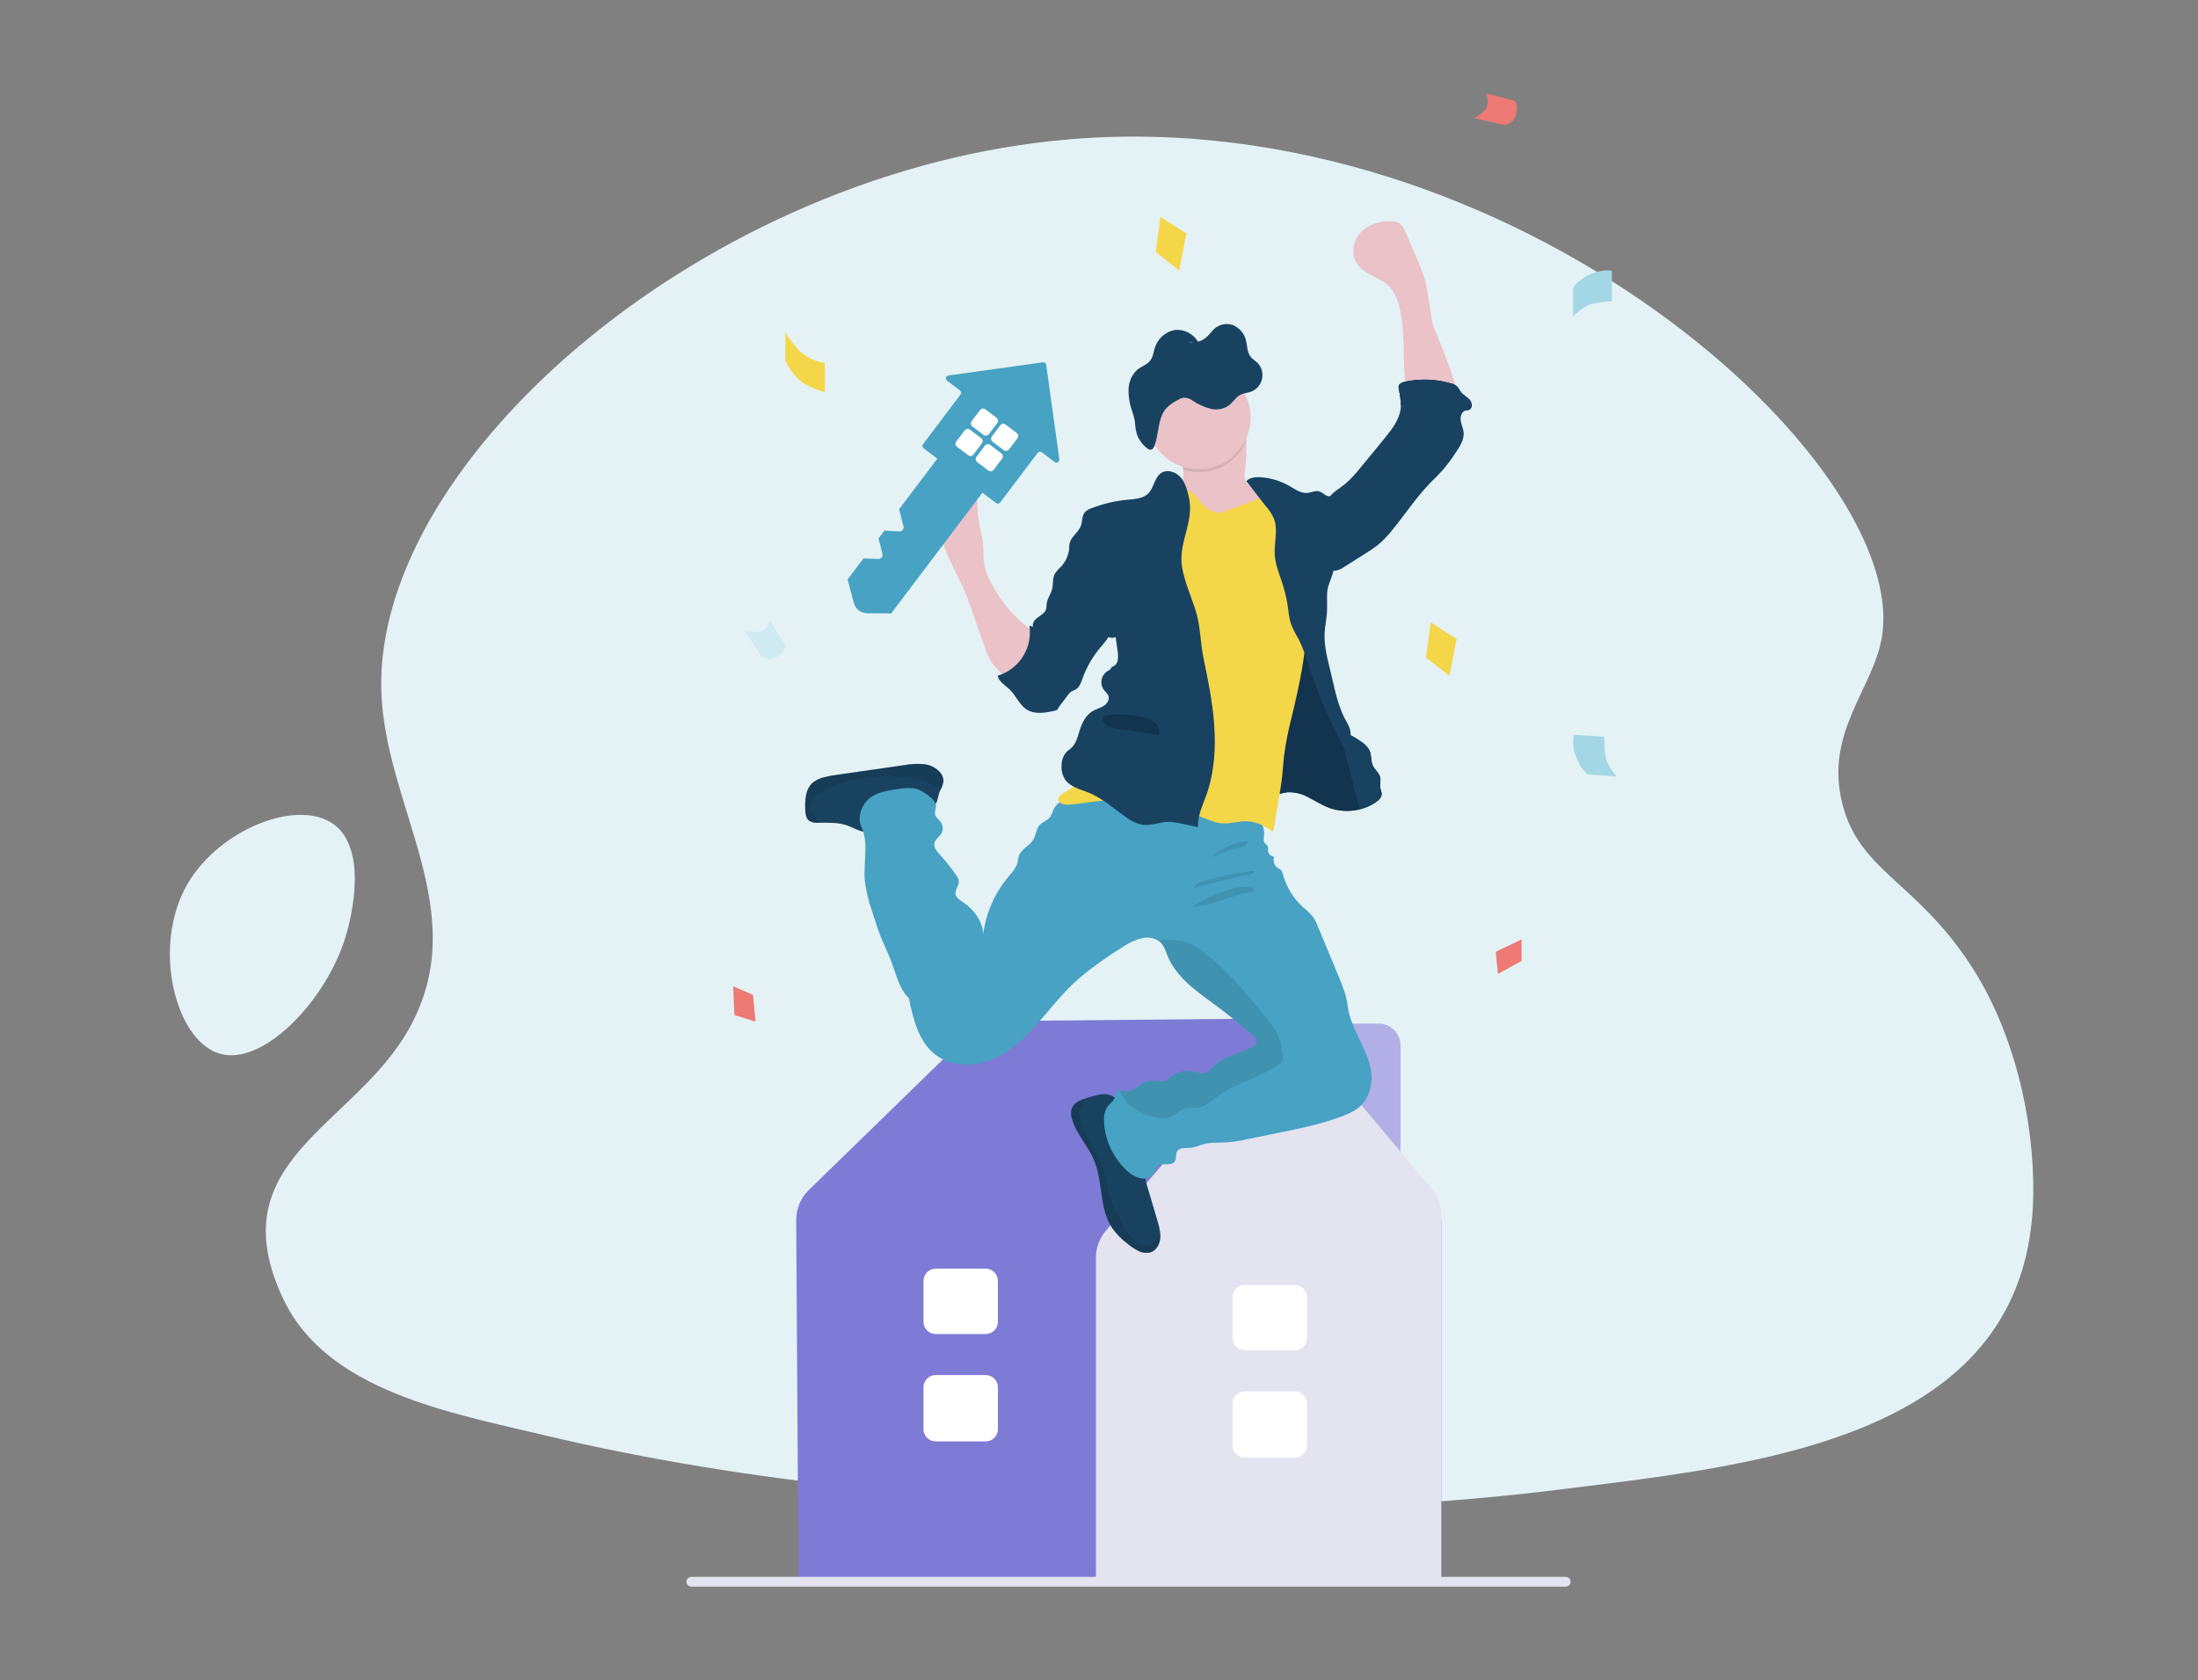 <?xml version="1.0" encoding="utf-8"?>
<!-- Generator: Adobe Illustrator 27.8.0, SVG Export Plug-In . SVG Version: 6.00 Build 0)  -->
<svg version="1.1" xmlns="http://www.w3.org/2000/svg" xmlns:xlink="http://www.w3.org/1999/xlink" x="0px" y="0px"
	 viewBox="0 0 450 344" style="enable-background:new 0 0 450 344;" xml:space="preserve">
<rect x="0" y="0" width="450" height="344" fill="#808080" stroke="none"/>
<style type="text/css">
	.st0{fill:#E6F6FA;}
	.st1{fill:#70B1EC;}
	.st2{fill:#5E9DDC;}
	.st3{fill:#00A4C8;}
	.st4{fill:#004364;}
	.st5{fill:#FAD600;}
	.st6{fill:#FFFFFF;}
	.st7{fill:none;stroke:#000000;stroke-width:0.374;}
	.st8{fill:#F0F9FA;}
	.st9{fill:#FFF7D7;}
	.st10{fill:#E3EAED;}
	.st11{fill:#E4F4F8;}
	.st12{fill:#FCF1B1;}
	.st13{fill:#CAD8DE;}
	.st14{clip-path:url(#SVGID_00000079444560095305839140000005112600924483949218_);fill:#05A3C8;}
	.st15{clip-path:url(#SVGID_00000101064926073555879420000007657202789901866169_);fill:#05A3C8;}
	.st16{clip-path:url(#SVGID_00000104680030098841173220000005640257877163029933_);fill:#05A3C8;}
	.st17{clip-path:url(#SVGID_00000119823545493648963910000013837309902475387537_);fill:#05A3C8;}
	.st18{clip-path:url(#SVGID_00000063613775393689132960000015085261150431413142_);fill:#05A3C8;}
	.st19{clip-path:url(#SVGID_00000003792231521540641080000012599766667204388484_);fill:#05A3C8;}
	.st20{clip-path:url(#SVGID_00000123431819082700853170000006395782303364443054_);fill:#05A3C8;}
	.st21{clip-path:url(#SVGID_00000080178441675155176320000004032217006489999291_);fill:#05A3C8;}
	.st22{clip-path:url(#SVGID_00000080192170458973638890000000158820195415172254_);fill:#05A3C8;}
	.st23{clip-path:url(#SVGID_00000086678218283999942140000009552437079790394247_);fill:#05A3C8;}
	.st24{clip-path:url(#SVGID_00000101808982238322686140000012049457824601911979_);fill:#05A3C8;}
	.st25{clip-path:url(#SVGID_00000065793115125752708280000009813853905634384783_);fill:#05A3C8;}
	.st26{clip-path:url(#SVGID_00000147185246132612791670000002068401518188555966_);fill:#05A3C8;}
	.st27{clip-path:url(#SVGID_00000057833322785208652280000008018656809511055023_);fill:#05A3C8;}
	.st28{clip-path:url(#SVGID_00000142168526501041311840000016008011821179110832_);fill:#05A3C8;}
	.st29{clip-path:url(#SVGID_00000043419229539700893090000011606874815325393079_);fill:#05A3C8;}
	.st30{clip-path:url(#SVGID_00000165209607963077202450000017545776975463659409_);fill:#05A3C8;}
	.st31{clip-path:url(#SVGID_00000076585654394326264930000010823881861306415803_);fill:#05A3C8;}
	.st32{clip-path:url(#SVGID_00000037654228200123121870000010558883133897529010_);fill:#05A3C8;}
	.st33{clip-path:url(#SVGID_00000137126511787981005300000007794550856218577065_);fill:#05A3C8;}
	.st34{clip-path:url(#SVGID_00000069357118616183657150000002607596784830044840_);fill:#05A3C8;}
	.st35{clip-path:url(#SVGID_00000062881800614254807290000000038847328957729419_);fill:#05A3C8;}
	.st36{clip-path:url(#SVGID_00000173868886355955251810000017671588930552616098_);fill:#05A3C8;}
	.st37{clip-path:url(#SVGID_00000144308152900190019500000001968612395148438691_);fill:#05A3C8;}
	.st38{clip-path:url(#SVGID_00000163041303141876865840000005428285306200394114_);fill:#05A3C8;}
	.st39{clip-path:url(#SVGID_00000089568218806659009930000002766152510713548438_);fill:#05A3C8;}
	.st40{clip-path:url(#SVGID_00000066482440373058459720000017269891705364031672_);fill:#05A3C8;}
	.st41{clip-path:url(#SVGID_00000013180900385748126070000010663317687706501792_);fill:#05A3C8;}
	.st42{clip-path:url(#SVGID_00000141432235084320906210000005432742194924020893_);fill:#05A3C8;}
	.st43{clip-path:url(#SVGID_00000165218085490711295260000014581454243555943814_);fill:#05A3C8;}
	.st44{clip-path:url(#SVGID_00000161595073057334797200000015558913254192043451_);fill:#05A3C8;}
	.st45{clip-path:url(#SVGID_00000115504492964538221280000005430510421822433961_);fill:#05A3C8;}
	.st46{clip-path:url(#SVGID_00000032612369163205743070000001296647633039539124_);fill:#05A3C8;}
	.st47{clip-path:url(#SVGID_00000013155041536040704610000002827186639126006713_);fill:#05A3C8;}
	.st48{clip-path:url(#SVGID_00000146460564504896399090000017529357966853302716_);fill:#05A3C8;}
	.st49{clip-path:url(#SVGID_00000166643992148424825600000000814801428980790709_);fill:#05A3C8;}
	.st50{clip-path:url(#SVGID_00000089561641144633441930000014400892287892746633_);fill:#05A3C8;}
	.st51{clip-path:url(#SVGID_00000044147339329491300880000004581688156351327399_);fill:#05A3C8;}
	.st52{clip-path:url(#SVGID_00000091717016422011836280000012131788582805207230_);fill:#05A3C8;}
	.st53{clip-path:url(#SVGID_00000133492158209413895070000003175139190764631979_);fill:#05A3C8;}
	.st54{clip-path:url(#SVGID_00000133492158209413895070000003175139190764631979_);fill:#238555;}
	.st55{clip-path:url(#SVGID_00000092441141039779454720000011802239154614516885_);fill:#05A3C8;}
	.st56{clip-path:url(#SVGID_00000139990932254003998000000007390170238283976083_);fill:#05A3C8;}
	.st57{clip-path:url(#SVGID_00000043457338572518160340000010584612984204904123_);fill:#05A3C8;}
	.st58{clip-path:url(#SVGID_00000115485172049261127650000016275232634979145617_);fill:#05A3C8;}
	.st59{clip-path:url(#SVGID_00000137098933825286109270000007850566501672439432_);fill:#05A3C8;}
	.st60{clip-path:url(#SVGID_00000016057139296191974270000003455028281411368604_);fill:#05A3C8;}
	.st61{clip-path:url(#SVGID_00000150795878821073368990000017822920706460819849_);fill:#05A3C8;}
	.st62{clip-path:url(#SVGID_00000142146699741464652350000015067436185713579420_);fill:#05A3C8;}
	.st63{clip-path:url(#SVGID_00000161615806023570396880000015633049793656239761_);fill:#05A3C8;}
	.st64{clip-path:url(#SVGID_00000071553693240544887900000001124728418097569214_);fill:#05A3C8;}
	.st65{clip-path:url(#SVGID_00000083084438553719722280000014862823780454959781_);fill:#05A3C8;}
	.st66{clip-path:url(#SVGID_00000047024353178792903290000018252346121665840539_);fill:#05A3C8;}
	.st67{clip-path:url(#SVGID_00000035510227413080831820000009325527048539483779_);fill:#05A3C8;}
	.st68{clip-path:url(#SVGID_00000145755978551331410840000007731578635145534864_);fill:#05A3C8;}
	.st69{clip-path:url(#SVGID_00000137813521378937496520000018169440051506308752_);fill:#05A3C8;}
	.st70{clip-path:url(#SVGID_00000174586156677224230400000011989742195732384682_);fill:#05A3C8;}
	.st71{clip-path:url(#SVGID_00000076581286239209960810000014001907563007858561_);fill:#05A3C8;}
	.st72{clip-path:url(#SVGID_00000171681487743514679040000001129827132309760147_);fill:#05A3C8;}
	.st73{clip-path:url(#SVGID_00000082331699934946925920000000558643223022118073_);fill:#05A3C8;}
	.st74{clip-path:url(#SVGID_00000109024177805593310820000004224561396392512912_);fill:#05A3C8;}
	.st75{clip-path:url(#SVGID_00000047768572550223236000000011916387170398730384_);fill:#05A3C8;}
	.st76{clip-path:url(#SVGID_00000047753935694125449940000004443107274974411142_);fill:#05A3C8;}
	.st77{clip-path:url(#SVGID_00000036248543123393609600000001568245148451052198_);fill:#05A3C8;}
	.st78{clip-path:url(#SVGID_00000088133589466255404840000005251987155920685232_);fill:#05A3C8;}
	.st79{clip-path:url(#SVGID_00000115478544410527683400000010811804892327597745_);fill:#05A3C8;}
	.st80{clip-path:url(#SVGID_00000067195640174818034840000013631253798122390713_);fill:#05A3C8;}
	.st81{clip-path:url(#SVGID_00000147911026097289045740000016200734516366323857_);fill:#05A3C8;}
	.st82{clip-path:url(#SVGID_00000034779811748204803670000016058349392393736617_);fill:#05A3C8;}
	.st83{clip-path:url(#SVGID_00000043449199324727764930000009270878149197613738_);fill:#05A3C8;}
	.st84{clip-path:url(#SVGID_00000033359843063694029900000016219642935029694080_);fill:#05A3C8;}
	.st85{clip-path:url(#SVGID_00000101793412054325142010000015331874771636626591_);fill:#05A3C8;}
	.st86{clip-path:url(#SVGID_00000064346169698831280240000000004389406750993795_);fill:#05A3C8;}
	.st87{clip-path:url(#SVGID_00000147923972743463155570000011557904386912283567_);fill:#05A3C8;}
	.st88{clip-path:url(#SVGID_00000095309980668852224320000017387077211042670746_);fill:#05A3C8;}
	.st89{clip-path:url(#SVGID_00000104677274682389174330000011628907318809044405_);fill:#05A3C8;}
	.st90{clip-path:url(#SVGID_00000051352843063296615200000018215942551342015420_);fill:#05A3C8;}
	.st91{clip-path:url(#SVGID_00000054975581169050589280000013283386131627516300_);fill:#05A3C8;}
	.st92{clip-path:url(#SVGID_00000077304334484937471370000004037310120740131222_);fill:#05A3C8;}
	.st93{clip-path:url(#SVGID_00000036952247753897389630000012756486387672036994_);fill:#05A3C8;}
	.st94{clip-path:url(#SVGID_00000017510661443366722630000008424343363949702281_);fill:#05A3C8;}
	.st95{clip-path:url(#SVGID_00000093878743506271574880000018431391770930038702_);fill:#05A3C8;}
	.st96{clip-path:url(#SVGID_00000117665188823064794540000005154616260054175905_);fill:#05A3C8;}
	.st97{clip-path:url(#SVGID_00000102519193070515113040000015018224845290342811_);fill:#05A3C8;}
	.st98{clip-path:url(#SVGID_00000163773790996702646060000012722758839029186714_);fill:#05A3C8;}
	.st99{clip-path:url(#SVGID_00000047741394395357615390000008533073676986130878_);fill:#05A3C8;}
	.st100{clip-path:url(#SVGID_00000154425384411753759220000009388608909401952412_);fill:#05A3C8;}
	.st101{clip-path:url(#SVGID_00000172422894706226376310000009027469051119199125_);fill:#05A3C8;}
	.st102{clip-path:url(#SVGID_00000093156255490523827860000002913615600429877406_);fill:#05A3C8;}
	.st103{clip-path:url(#SVGID_00000162318960578847707770000008291907711947515067_);fill:#05A3C8;}
	.st104{clip-path:url(#SVGID_00000165228611323159872500000005769401573252507785_);fill:#05A3C8;}
	.st105{clip-path:url(#SVGID_00000014633975172175735610000001017740853173916292_);fill:#05A3C8;}
	.st106{clip-path:url(#SVGID_00000057123608911918992500000002021802919114772133_);fill:#05A3C8;}
	.st107{clip-path:url(#SVGID_00000036211991042787755850000007083218435229037502_);fill:#05A3C8;}
	.st108{clip-path:url(#SVGID_00000016772486647918902210000006590691838514629545_);fill:#05A3C8;}
	.st109{clip-path:url(#SVGID_00000024702208216726080760000006242533138383738001_);fill:#05A3C8;}
	.st110{clip-path:url(#SVGID_00000079449550285101279070000017326156431986868665_);fill:#05A3C8;}
	.st111{clip-path:url(#SVGID_00000151531685658710325360000018094952370460731825_);fill:#05A3C8;}
	.st112{clip-path:url(#SVGID_00000051379100154192774660000011338182684674940330_);fill:#05A3C8;}
	.st113{clip-path:url(#SVGID_00000180340001555384295340000011869492646608053420_);fill:#05A3C8;}
	.st114{clip-path:url(#SVGID_00000063615928203626576150000001703651310530657701_);fill:#05A3C8;}
	.st115{clip-path:url(#SVGID_00000067219955153805788440000017034187894427584412_);fill:#05A3C8;}
	.st116{clip-path:url(#SVGID_00000163775149393438397740000008208666008860835224_);fill:#05A3C8;}
	.st117{clip-path:url(#SVGID_00000153686869530478115140000016156261261498547134_);fill:#05A3C8;}
	.st118{clip-path:url(#SVGID_00000029006013680836400720000004822476914465369270_);fill:#05A3C8;}
	.st119{clip-path:url(#SVGID_00000124869031201174494940000010505162044474077065_);fill:#05A3C8;}
	.st120{clip-path:url(#SVGID_00000046329167848181587970000010944306924157313934_);fill:#05A3C8;}
	.st121{clip-path:url(#SVGID_00000095340679595476472850000011235308343854628517_);fill:#05A3C8;}
	.st122{clip-path:url(#SVGID_00000096774999430207991560000007552106879666655660_);fill:#05A3C8;}
	.st123{clip-path:url(#SVGID_00000071544262755428849080000006850186168059105690_);fill:#05A3C8;}
	.st124{clip-path:url(#SVGID_00000022522863220705153450000001149262665161881515_);fill:#05A3C8;}
	.st125{clip-path:url(#SVGID_00000034798558000785621710000002086563015778767529_);fill:#05A3C8;}
	.st126{clip-path:url(#SVGID_00000172438753406456834890000008321136983781163432_);fill:#05A3C8;}
	.st127{clip-path:url(#SVGID_00000139267062150432727060000010008874395521137553_);fill:#05A3C8;}
	.st128{clip-path:url(#SVGID_00000002358981811860872550000005057334510953727398_);fill:#05A3C8;}
	.st129{clip-path:url(#SVGID_00000002345452895420288360000012440303287597594256_);fill:#05A3C8;}
	.st130{clip-path:url(#SVGID_00000101086785652634399570000017071157428316040848_);fill:#05A3C8;}
	.st131{clip-path:url(#SVGID_00000173154717117520284650000009223701504217104287_);fill:#05A3C8;}
	.st132{clip-path:url(#SVGID_00000100380330040900969820000006215295199497682618_);fill:#05A3C8;}
	.st133{clip-path:url(#SVGID_00000139983879978136321840000009620640688478193567_);fill:#05A3C8;}
	.st134{clip-path:url(#SVGID_00000011748172749854709090000017355570947201486220_);fill:#05A3C8;}
	.st135{clip-path:url(#SVGID_00000150092874211334309100000008352212003777239206_);fill:#05A3C8;}
	.st136{clip-path:url(#SVGID_00000092457633489293762450000011570954018909306284_);fill:#05A3C8;}
	.st137{clip-path:url(#SVGID_00000014600193060724771670000015026827921307127172_);fill:#05A3C8;}
	.st138{clip-path:url(#SVGID_00000111893307886224412670000005713308439964378040_);fill:#05A3C8;}
	.st139{clip-path:url(#SVGID_00000124865117683736385610000002712125226723873691_);fill:#05A3C8;}
	
		.st140{clip-path:url(#SVGID_00000039832865738429181140000004137204750058921878_);fill:none;stroke:#05A3C8;stroke-width:2.16;stroke-miterlimit:10;}
	
		.st141{clip-path:url(#SVGID_00000039832865738429181140000004137204750058921878_);fill:none;stroke:#05A3C8;stroke-width:2.16;stroke-linejoin:round;stroke-miterlimit:10;}
	.st142{fill:none;stroke:#05A3C8;stroke-width:2.16;stroke-linejoin:round;stroke-miterlimit:10;}
	.st143{fill:#005982;}
	.st144{fill:#D6E6ED;}
	.st145{fill:#A6ADC1;}
	.st146{fill:#51AA6D;}
	.st147{clip-path:url(#SVGID_00000008854179132306595870000008148448175575820172_);}
	.st148{fill:#222D5A;}
	.st149{clip-path:url(#XMLID_00000050659569086000911790000010108916255156091278_);fill:#005982;}
	.st150{fill:#02394F;}
	.st151{clip-path:url(#XMLID_00000105398998668261599260000004887060622713753518_);fill:#EBA4A1;}
	.st152{fill:#F4D7CD;}
	.st153{fill:#009ACF;}
	
		.st154{clip-path:url(#SVGID_00000076591993345775324540000002207906617026320517_);fill:url(#SVGID_00000065043312452473583260000004604564475279879553_);stroke:#FFDB16;stroke-width:0.888;stroke-miterlimit:10;}
	
		.st155{clip-path:url(#SVGID_00000076591993345775324540000002207906617026320517_);fill:none;stroke:#FFFFFF;stroke-width:0.996;stroke-miterlimit:10;}
	.st156{fill:#E3E2F6;}
	.st157{fill:#FFD5C6;}
	.st158{fill:#FF9B84;}
	.st159{fill:#1F3C87;}
	.st160{fill:url(#SVGID_00000042702367538196588230000014703729509429185421_);}
	.st161{fill:#112A60;}
	.st162{fill:#F8BBA9;}
	.st163{fill:#97D9E8;}
	.st164{fill:#FFC500;}
	.st165{fill:url(#SVGID_00000062882648592487429980000000254035786323169951_);}
	.st166{fill:url(#SVGID_00000168113535406828175420000010909980110943681948_);}
	.st167{fill:url(#SVGID_00000109729314237372375550000011952938774092603278_);}
	.st168{fill:url(#SVGID_00000103962337212077131690000017549505947395799440_);}
	.st169{fill:url(#SVGID_00000061446165992777669980000013494682309106379173_);}
	.st170{fill:#005F8B;}
	.st171{fill:#0C80AC;}
	.st172{fill:url(#SVGID_00000097470861827259268500000004105465961060274600_);}
	.st173{fill:#03374C;}
	.st174{fill:url(#SVGID_00000144320538724895258510000007977291892770436767_);}
	.st175{fill:url(#SVGID_00000042713544215853982330000009438478546448795792_);}
	.st176{fill:#423E3C;}
	.st177{fill:#B1B1B1;}
	.st178{fill:url(#SVGID_00000057858722020971772850000017112745615231241383_);}
	.st179{fill:#4E6FB6;}
	.st180{fill:#E2325D;}
	.st181{fill:url(#SVGID_00000103227432294925776980000016106803841526852513_);}
	.st182{fill:url(#SVGID_00000156581695434771852190000012407159047968541887_);}
	.st183{fill:url(#SVGID_00000145775583153524335240000003026701074595971747_);}
	.st184{fill:#A8D8EC;}
	.st185{fill:#8DB6E7;}
	.st186{fill:#F6B003;}
	.st187{fill:#F2F5FF;}
	.st188{fill:#FFC433;}
	.st189{fill:#FFDC50;}
	.st190{fill:#FFB21A;}
	.st191{fill:#DBE2F3;}
	.st192{fill:#4C71D7;}
	.st193{fill:#EE8700;}
	.st194{fill:#FFC61F;}
	.st195{fill:#7C7CD5;}
	.st196{fill:#FBBA1A;}
	.st197{fill:#FFD555;}
	.st198{fill:#A5CDF6;}
	.st199{fill:#91C4EE;}
	.st200{fill:#3845B7;}
	.st201{fill:#FFD93E;}
	.st202{fill:#275388;}
	.st203{fill:#335990;}
	.st204{fill:#36476B;}
	.st205{fill:#A3A2F9;}
	.st206{fill:#F5A597;}
	.st207{fill:#C26252;}
	.st208{fill:#DC7472;}
	.st209{fill:#49302A;}
	.st210{fill:#E9837D;}
	.st211{fill:#E4827C;}
	.st212{fill:#6171AC;}
	.st213{fill:#8080E1;}
	.st214{fill:#E48467;}
	.st215{fill:#0F2251;}
	.st216{fill:#7D7DDA;}
	.st217{fill:#1B328D;}
	.st218{fill:#163492;}
	.st219{fill:#203898;}
	.st220{fill:#1C2546;}
	.st221{fill:#EA8D6C;}
	.st222{fill:#DC8064;}
	.st223{fill:#96BEFF;}
	.st224{fill:#8888E4;}
	.st225{fill:#43436B;}
	.st226{fill:#4F4F77;}
	.st227{fill:#333359;}
	.st228{fill:#BAC9F8;}
	.st229{fill:#F8F8F8;}
	.st230{fill:#809CE1;}
	.st231{fill:#676790;}
	.st232{fill:#55557C;}
	.st233{fill:#D26D59;}
	.st234{fill:#9393EC;}
	.st235{fill:#DA765E;}
	.st236{fill:#A3A2FD;}
	.st237{fill:#243C66;}
	.st238{fill:#3D5585;}
	.st239{fill:#0E1647;}
	.st240{fill:#1F3698;}
	.st241{fill:#C9E6F4;}
	.st242{fill:#B2D8E7;}
	.st243{fill:#83C2F6;}
	.st244{fill:#67ADEE;}
	.st245{fill:#4458CB;}
	.st246{fill:#30459D;}
	.st247{fill:#C7CFDA;}
	.st248{fill:#4D69E1;}
	.st249{fill:#F4F9FB;}
	.st250{fill:#D1E5F6;}
	.st251{fill:#547FD2;}
	.st252{fill:#5C7AC5;}
	.st253{fill:#5190D5;}
	.st254{fill:#FF613B;}
	.st255{fill:#F2FBFF;}
	.st256{fill:#F15130;}
	.st257{fill:#FF875F;}
	.st258{fill:#D06D52;}
	.st259{fill:#F3967A;}
	.st260{fill:#FFC6B5;}
	.st261{fill:#243DA2;}
	.st262{fill:#2D405B;}
	.st263{fill:#1773C5;}
	.st264{fill:#084170;}
	.st265{fill:#425770;}
	.st266{fill:#F1F6F8;}
	.st267{fill:#DBEBF3;}
	.st268{fill:#FBC632;}
	.st269{fill:#F3F3F3;}
	.st270{fill:#F8C63D;}
	.st271{fill:#091249;}
	.st272{fill:#442138;}
	.st273{fill:#121251;}
	.st274{fill:#2D3FA7;}
	.st275{fill:#191960;}
	.st276{fill:#12124F;}
	.st277{fill:#2F42AE;}
	.st278{fill:#4153BE;}
	.st279{fill:#2B3B98;}
	.st280{fill:#543434;}
	.st281{fill:#D7745D;}
	.st282{fill:#E5E8EC;}
	.st283{fill:#2970D5;}
	.st284{fill:#4088E1;}
	.st285{fill:#024A63;}
	.st286{fill:#007E9F;}
	.st287{fill:#6F4116;}
	.st288{fill:#FBE6B3;}
	.st289{fill:#B08967;}
	.st290{fill:#008095;}
	.st291{fill:#261F1B;}
	.st292{fill:#013549;}
	.st293{fill:#09093D;}
	.st294{fill:#18319A;}
	.st295{fill:#3C6ADC;}
	.st296{fill:#FFD047;}
	.st297{fill:#52B1E7;}
	.st298{fill:#E8E8F3;}
	.st299{fill:#E18061;}
	.st300{fill:#E1E8F1;}
	.st301{fill:#F6A911;}
	.st302{fill:#415992;}
	.st303{fill:#A3D5FF;}
	.st304{fill:#8FD0FB;}
	.st305{fill:#AFDEFF;}
	.st306{fill:#88C8F3;}
	.st307{fill:#9BD0EE;}
	.st308{fill:#5183CD;}
	.st309{fill:#F8BD2B;}
	.st310{fill:#101933;}
	.st311{fill:#091123;}
	.st312{fill:#22315B;}
	.st313{fill:#6B3B13;}
	.st314{fill:#51290B;}
	.st315{fill:#629CDC;}
	.st316{fill:#FF6C3C;}
	.st317{fill:#518DD5;}
	.st318{fill:#2739A7;}
	.st319{fill:#F1F2F8;}
	.st320{fill:#F6572D;}
	.st321{fill:#283AA4;}
	.st322{fill:#4456C0;}
	.st323{fill:#29399A;}
	.st324{fill:#5353D2;}
	.st325{fill:#0E0E8B;}
	.st326{fill:#0F0F59;}
	.st327{fill:#060647;}
	.st328{fill:#1C1C70;}
	.st329{fill:#D7DCE9;}
	.st330{fill:#6BA2DA;}
	.st331{fill:#538CD2;}
	.st332{fill:#2D2D90;}
	.st333{opacity:0.13;fill:#FFFFFF;}
	.st334{opacity:0.1;fill:#05317F;}
	.st335{opacity:0.35;fill:#313E88;}
	.st336{fill:#BDDBF3;}
	.st337{fill:#A1C5E9;}
	.st338{fill:#8EAFE1;}
	.st339{fill:#9FC7E9;}
	.st340{fill:#FFF589;}
	.st341{fill:#F6CF2D;}
	.st342{fill:#FFED52;}
	.st343{fill:#FFFAAA;}
	.st344{fill:#F6A42D;}
	.st345{fill:#FFD21A;}
	.st346{fill:#FFE166;}
	.st347{fill:#FFBD1D;}
	.st348{fill:#FBC630;}
	.st349{fill:#FFD717;}
	.st350{fill:#F3930B;}
	.st351{fill:#FFDD1A;}
	.st352{fill:#E2F3FB;}
	.st353{fill:#333333;}
	.st354{fill:#A8D061;}
	.st355{fill:#00A5C9;}
	.st356{fill:#FBD700;}
	.st357{fill:#E96000;}
	.st358{fill:#DF4025;}
	.st359{fill:#F0F0FA;}
	.st360{fill:#67D793;}
	.st361{fill:#008800;}
	.st362{fill:none;stroke:#A8D061;stroke-width:35;stroke-miterlimit:10;}
	.st363{fill:none;stroke:#00A5C9;stroke-width:35;stroke-miterlimit:10;}
	.st364{fill:none;stroke:#FBD700;stroke-width:35;stroke-miterlimit:10;}
	.st365{fill:none;stroke:#E96000;stroke-width:35;stroke-miterlimit:10;}
	.st366{fill:none;stroke:#DF4025;stroke-width:35;stroke-miterlimit:10;}
	.st367{opacity:0.05;fill:#7373E4;}
	.st368{fill:#F1F5F8;}
	.st369{fill:#5F5BA7;}
	.st370{fill:#7E79DB;}
	.st371{fill:#F6BE41;}
	.st372{fill:#E9AC34;}
	.st373{fill:#97C1E4;}
	.st374{fill:#ECECF8;}
	.st375{fill:#DE7C5D;}
	.st376{fill:#73A9DF;}
	.st377{fill:#474B4C;}
	.st378{fill:#092226;}
	.st379{fill:#5993CD;}
	.st380{fill:#7CB4E4;}
	.st381{fill:#E79E1F;}
	.st382{fill:#EEB035;}
	.st383{fill:#4E6683;}
	.st384{fill:#0D266D;}
	.st385{fill:#39516B;}
	.st386{fill:#092460;}
	.st387{fill:#FDFCFA;}
	.st388{fill:#1E2F47;}
	.st389{fill:#161237;}
	.st390{fill:#050530;}
	.st391{fill:#6198D5;}
	.st392{fill:#5B93D2;}
	.st393{fill:#EFF1F6;}
	.st394{fill:#081C5E;}
	.st395{fill:#E8EEF1;}
	.st396{fill:#071849;}
	.st397{fill:#0E2C77;}
	.st398{fill:#15328B;}
	.st399{fill:#0B2B7C;}
	.st400{fill:#23479D;}
	.st401{fill:#7373E4;}
	.st402{fill:#6868D7;}
	.st403{fill:#8B8BF1;}
	.st404{fill:#B5B5FB;}
	.st405{fill:#CECEFF;}
	.st406{fill:#0090B0;}
	.st407{fill:#2F40A4;}
	.st408{fill:#F6AF00;}
	.st409{fill:#C0B9B7;}
	.st410{fill:#F8EEEE;}
	.st411{fill:#FBB915;}
	.st412{fill:#CFC3C3;}
	.st413{fill:#FFDE5A;}
	.st414{fill:#7192D7;}
	.st415{fill:#1F2B54;}
	.st416{fill:#B4AEAD;}
	.st417{fill:#0C0C60;}
	.st418{fill:#7575D2;}
	.st419{fill:#2F2F7C;}
	.st420{fill:#090951;}
	.st421{fill:#090949;}
	.st422{fill:#D77150;}
	.st423{fill:#1D5E81;}
	.st424{fill:#47447C;}
	.st425{fill:#FF851F;}
	.st426{fill:#2D2D66;}
	.st427{fill:url(#SVGID_00000094598494430703746630000007294183203647806594_);}
	.st428{fill:url(#SVGID_00000147931719392045866120000000159225295001045132_);}
	.st429{fill:url(#SVGID_00000080915730323027131230000014130456324751227036_);}
	.st430{fill:url(#SVGID_00000039813716537341038320000011873243493333496731_);}
	.st431{fill:url(#SVGID_00000029023777001175123090000008240141034485449614_);}
	.st432{fill:url(#SVGID_00000020386396767375720330000008324373520653608618_);}
	.st433{fill:#B0ADE9;}
	.st434{fill:#FF7171;}
	.st435{fill:url(#SVGID_00000056415090290167817860000002178845019964052107_);}
	.st436{fill:url(#SVGID_00000019671785819966866760000015153372966315133089_);}
	.st437{fill:url(#SVGID_00000061450132803427658550000011337475928216400548_);}
	.st438{fill:url(#SVGID_00000132801015350256358610000002770088862164213122_);}
	.st439{fill:none;stroke:#E2325D;stroke-width:0.425;stroke-miterlimit:10;}
	.st440{clip-path:url(#SVGID_00000015320713104875160780000018248619696620141239_);}
	.st441{fill-rule:evenodd;clip-rule:evenodd;fill:#88C4CB;}
	.st442{fill-rule:evenodd;clip-rule:evenodd;fill:#C0DDE1;}
	.st443{fill-rule:evenodd;clip-rule:evenodd;fill:#69A0AB;}
	.st444{clip-path:url(#SVGID_00000016045853537951348640000012995946069490064033_);fill:#5F5BA7;}
	
		.st445{fill:none;stroke:url(#SVGID_00000112609409687786530530000006490052032930318995_);stroke-width:1.131;stroke-miterlimit:10;}
	.st446{fill:#CAEBF2;}
	.st447{fill:#D4A77F;}
	.st448{fill:#6FC082;}
	.st449{fill:#FCFCFC;}
	.st450{opacity:0.43;}
	.st451{fill:#D9D9D9;}
	.st452{fill:#BFEBD1;}
	.st453{fill:#4AA922;}
	.st454{fill:#FCD205;}
	.st455{fill:#FFED98;}
	.st456{opacity:0.55;}
	.st457{fill:#FFBF43;}
	.st458{fill:#28364C;}
	.st459{fill:#475577;}
	.st460{fill:#D61916;}
	.st461{clip-path:url(#SVGID_00000083076441261422939330000008191677245811871121_);}
	.st462{fill:url(#SVGID_00000096771227974382407530000002449424637714647225_);}
	.st463{clip-path:url(#SVGID_00000131356041866819528910000007953105094400012944_);}
	.st464{fill:none;stroke:#FFFFFF;stroke-width:6.314;stroke-miterlimit:10;}
	.st465{fill:none;stroke:#FFFFFF;stroke-width:5.261;stroke-miterlimit:10;}
	.st466{fill:none;stroke:#FFFFFF;stroke-width:14.856;stroke-miterlimit:10;}
	.st467{fill:none;stroke:#FFFFFF;stroke-miterlimit:10;}
	.st468{fill:none;stroke:#A8D061;stroke-width:14.856;stroke-miterlimit:10;}
	.st469{fill:none;stroke:#00A5C9;stroke-width:14.856;stroke-miterlimit:10;}
	.st470{fill:none;stroke:#FBD700;stroke-width:14.856;stroke-miterlimit:10;}
	.st471{fill:none;stroke:#E96000;stroke-width:14.856;stroke-miterlimit:10;}
	.st472{fill:none;stroke:#DF4025;stroke-width:14.856;stroke-miterlimit:10;}
	.st473{fill-rule:evenodd;clip-rule:evenodd;fill:#3A1C00;}
	.st474{fill-rule:evenodd;clip-rule:evenodd;fill:#F8BBA9;}
	.st475{fill-rule:evenodd;clip-rule:evenodd;fill:#FF851F;}
	.st476{fill-rule:evenodd;clip-rule:evenodd;fill:#B18A67;}
	.st477{fill-rule:evenodd;clip-rule:evenodd;fill:#004364;}
	.st478{fill-rule:evenodd;clip-rule:evenodd;fill:#FFC500;}
	.st479{fill-rule:evenodd;clip-rule:evenodd;fill:#97D9E8;}
	.st480{fill-rule:evenodd;clip-rule:evenodd;fill:#005F8B;}
	
		.st481{fill:none;stroke:url(#SVGID_00000180333680147414010360000006500646275041971387_);stroke-width:1.131;stroke-miterlimit:10;}
	
		.st482{fill:none;stroke:url(#SVGID_00000027583423291552936560000013718482794084828304_);stroke-width:1.131;stroke-miterlimit:10;}
	
		.st483{fill:none;stroke:url(#SVGID_00000136370737971079282170000004501368041295364764_);stroke-width:1.131;stroke-miterlimit:10;}
	
		.st484{fill:none;stroke:url(#SVGID_00000077297466396198340460000001361112368008206002_);stroke-width:1.131;stroke-miterlimit:10;}
	
		.st485{fill:none;stroke:url(#SVGID_00000100367512759974049320000012197665401484908967_);stroke-width:1.131;stroke-miterlimit:10;}
	
		.st486{fill:none;stroke:url(#SVGID_00000159446615347607642250000009617496815142104507_);stroke-width:1.131;stroke-miterlimit:10;}
	.st487{fill:#98DBEA;}
	.st488{fill:#03A6CA;}
	.st489{fill:#005F8D;}
	.st490{fill:#024364;}
	.st491{fill:#E5E4F4;}
	.st492{fill:#B2AFEC;}
	.st493{fill:#7E79DE;}
	.st494{fill:#FCD802;}
	.st495{fill:#FFC700;}
	.st496{fill:#FF871E;}
	.st497{fill:#2D4765;}
	.st498{clip-path:url(#XMLID_00000085244833129932203080000016181142658765666731_);fill:#37547D;}
	.st499{fill:#37547D;}
	.st500{clip-path:url(#XMLID_00000001621594208327305620000002700025079480296096_);fill:#2D4765;}
	.st501{clip-path:url(#XMLID_00000071544713900354127890000001516738794092496054_);fill:#EAF6F8;}
	.st502{fill:#F0D155;}
	.st503{opacity:0.5;}
	.st504{clip-path:url(#SVGID_00000055666566059348861710000013292104274678763454_);}
	.st505{fill:#47A3C5;}
	.st506{clip-path:url(#SVGID_00000078043280544495027170000006427196017422279574_);fill:#FFFFFF;}
	.st507{fill:#194261;}
	.st508{fill:none;stroke:#FFFFFF;stroke-width:0.908;stroke-miterlimit:10;}
	.st509{clip-path:url(#SVGID_00000096019713887177927850000014358836264722704319_);}
	.st510{fill:#191847;}
	.st511{fill:#DE8787;}
	.st512{fill:#E96060;}
	.st513{fill:#E4A999;}
	.st514{fill:none;stroke:#212237;stroke-width:2.144;stroke-linecap:round;stroke-linejoin:round;stroke-miterlimit:10;}
	.st515{fill:#212237;}
	.st516{fill-rule:evenodd;clip-rule:evenodd;fill:#FAD600;}
	.st517{fill:#F5C4CC;}
	.st518{fill:none;stroke:#012C3D;stroke-width:1.199;stroke-miterlimit:10;}
	.st519{fill:#3E4651;}
	.st520{fill:#0B0D11;}
	.st521{clip-path:url(#SVGID_00000139261103252801996350000010260911852687595943_);}
	.st522{clip-path:url(#SVGID_00000052824959414042176510000011561268668331457719_);}
	.st523{fill:#B2B2B2;}
	.st524{fill:#E8F5F8;}
	.st525{fill:#666666;}
	.st526{fill:#EBC3C8;}
	.st527{fill:#153A57;}
	.st528{fill:#EF8A87;}
	.st529{fill:#D07E7D;}
	.st530{clip-path:url(#SVGID_00000174603105606879431400000011120232081943521692_);}
	.st531{fill:#03A5C9;}
	.st532{fill:#E4F2F5;}
	.st533{fill:#B1AFE5;}
	.st534{fill:#7D7BD5;}
	.st535{fill:#E4E3F0;}
	.st536{fill:#EE7975;}
	.st537{opacity:0.1;enable-background:new    ;}
	.st538{fill:#EAC2C7;}
	.st539{fill:#47A2C4;}
	.st540{fill:#3F3D54;}
	.st541{fill:#12344E;}
	.st542{fill:#F4D649;}
	.st543{fill:#D0EAF1;}
	.st544{fill:#A4D7E6;}
	.st545{clip-path:url(#SVGID_00000176038300444645016040000007503181201114777789_);}
	.st546{fill:#0B0A08;}
	.st547{fill:#EBA694;}
	.st548{fill:#EBA4A1;}
	.st549{fill:#E47B60;}
	.st550{fill:#4B8941;}
	.st551{fill:#E6E2E0;}
	.st552{opacity:0.3;fill:#FFFFFF;}
	.st553{clip-path:url(#SVGID_00000166667162346286701050000015315671090481167781_);}
	.st554{fill:#77AF4D;}
	.st555{fill:#B3CA6F;}
	.st556{fill:#2A6683;}
	.st557{fill:#4AA1C4;}
	.st558{fill:#94CBE0;}
	.st559{fill:#F3D94E;}
	.st560{fill:#EBAA45;}
	.st561{fill:#DC6F33;}
	.st562{fill:#C32B26;}
	.st563{fill:#3C3C3B;}
	.st564{fill:#8A0500;}
	.st565{fill:#B11030;}
	.st566{fill:#EB0000;}
	.st567{fill:#F8D0D8;}
	.st568{fill:#FBE8EC;}
	.st569{fill:#185230;}
	.st570{fill:#1D653B;}
	.st571{fill:#008A00;}
	.st572{fill:#C1EDD3;}
	.st573{fill:#67D995;}
	.st574{fill:#E0F6E9;}
	.st575{fill:#00A6CA;}
	.st576{fill:#CCEDF4;}
	.st577{fill:#99DBEA;}
	.st578{fill:#FF871F;}
	.st579{fill:#FCD800;}
	.st580{fill:#FEF3B3;}
	.st581{fill:#FDE866;}
	.st582{fill:#FFF9D9;}
	.st583{fill:#5F5BA9;}
	.st584{fill:#7E79DD;}
	.st585{fill:#E5E4F8;}
	.st586{fill:#B2AFEB;}
	.st587{fill:#F2F2FC;}
	.st588{fill:#3A1C00;}
	.st589{fill:#B28B67;}
	.st590{fill:#DED7D0;}
	.st591{fill:#D6A97F;}
	.st592{fill:#F2F2F2;}
	.st593{clip-path:url(#SVGID_00000011742326771205984010000010151498253596813496_);}
	.st594{fill:#F8CCA7;}
	.st595{opacity:0.1;}
	.st596{clip-path:url(#SVGID_00000106851700238522076750000012885777680936504970_);fill:#004364;}
	.st597{clip-path:url(#SVGID_00000147194386267783601820000002463931817498695586_);}
	.st598{fill:#ECC355;}
	.st599{fill:#E1B164;}
	.st600{fill:#EFCC89;}
	.st601{fill:#FFB300;}
	.st602{clip-path:url(#SVGID_00000177470669656632092600000003763315181181507485_);}
	.st603{fill:#133040;}
	.st604{fill:none;stroke:#FFFFFF;stroke-width:2.869;stroke-linecap:square;stroke-miterlimit:10;}
	.st605{clip-path:url(#SVGID_00000170253943882836813830000011112696658298021294_);}
	.st606{fill:#013752;}
	.st607{fill:none;stroke:#00A4C8;stroke-width:4;stroke-linecap:square;stroke-miterlimit:10;}
	.st608{fill:#E2F7FB;}
	.st609{clip-path:url(#SVGID_00000093160505985185536870000004845255060690535825_);}
	.st610{clip-path:url(#SVGID_00000174589835608920799380000003922158693595611520_);fill:#004364;}
	.st611{clip-path:url(#SVGID_00000098215814629580953040000003340142346121858219_);}
	.st612{clip-path:url(#SVGID_00000099625092891399777440000014106777237287311024_);}
	.st613{fill:none;stroke:#FFFFFF;stroke-width:1.412;stroke-linecap:square;stroke-miterlimit:10;}
	.st614{clip-path:url(#SVGID_00000134929813114410851860000017982977500364632766_);}
	.st615{fill:none;stroke:#00A4C8;stroke-width:1.968;stroke-linecap:square;stroke-miterlimit:10;}
	.st616{fill:none;stroke:#000000;stroke-miterlimit:10;}
	.st617{fill:#4B64C5;}
	.st618{fill:#AFCE70;}
	.st619{fill:#EFB940;}
	.st620{fill:#DA6829;}
	.st621{fill:#CF4D33;}
	.st622{fill-rule:evenodd;clip-rule:evenodd;fill:#194261;}
	.st623{fill-rule:evenodd;clip-rule:evenodd;fill:#BB5E40;}
	.st624{fill-rule:evenodd;clip-rule:evenodd;fill:#EBC3C8;}
	.st625{fill-rule:evenodd;clip-rule:evenodd;fill:#47A3C5;}
	.st626{fill-rule:evenodd;clip-rule:evenodd;fill:none;stroke:#FFFFFF;stroke-width:1.08;stroke-miterlimit:10;}
	.st627{fill-rule:evenodd;clip-rule:evenodd;fill:none;stroke:#0F2D3D;stroke-width:1.08;stroke-miterlimit:10;}
	.st628{fill-rule:evenodd;clip-rule:evenodd;fill:#FFFFFF;}
	.st629{fill-rule:evenodd;clip-rule:evenodd;fill:#D7ABB7;}
	
		.st630{fill-rule:evenodd;clip-rule:evenodd;fill:none;stroke:#9DA8D6;stroke-width:1.08;stroke-linecap:round;stroke-linejoin:round;stroke-miterlimit:10;}
	.st631{fill-rule:evenodd;clip-rule:evenodd;fill:none;stroke:#FFFFFF;stroke-width:0.881;stroke-miterlimit:10;}
	.st632{fill-rule:evenodd;clip-rule:evenodd;fill:none;stroke:#0F2D3D;stroke-width:0.881;stroke-miterlimit:10;}
	
		.st633{fill-rule:evenodd;clip-rule:evenodd;fill:none;stroke:#9DA8D6;stroke-width:0.881;stroke-linecap:round;stroke-linejoin:round;stroke-miterlimit:10;}
	.st634{display:none;}
	.st635{display:inline;opacity:0.2;}
	.st636{fill:#FFE04F;}
	.st637{display:inline;}
	.st638{opacity:0.1;fill:#F80000;}
	.st639{opacity:0.1;fill:#E53122;}
</style>
<g id="layout">
	<g>
		<g>
			<path class="st532" d="M399.558,281.661c10.01-8.388,16.462-20.149,16.712-36.99
				c0.233-15.677-4.043-33.706-12.83-47.102
				c-11.289-17.21-22.738-19.165-26.248-32.965
				c-3.686-14.49,6.129-23.371,8.029-33.824
				c6.469-35.581-75.02-109.958-166.343-102.25
				C144.942,34.771,76.818,93.782,78.062,141.277
				c0.629,24,18.979,45.373,5.765,69.203
				c-11.272,20.327-39.254,27.068-25.843,55.463
				c8.93,18.907,34.239,23.322,53.49,27.923
				c21.329,5.097,43.121,8.474,64.965,10.86
				c47.362,5.174,95.924,6.094,143.264,0.208
				C346.733,301.572,379.963,298.08,399.558,281.661z"/>
			<path class="st532" d="M68.47,168.881c6.484,4.955,3.97,17.991,1.923,24.036
				c-4.236,12.507-16.806,25.6-25.638,22.754
				c-8.931-2.878-13.704-21.944-6.41-34.612
				C44.875,169.718,61.187,163.317,68.47,168.881z"/>
		</g>
		<g>
			<path class="st533" d="M286.735,254.767h-13.768v-40.684
				c0.003-2.488,2.019-4.505,4.508-4.508h4.752
				c2.488,0.003,4.505,2.019,4.508,4.508V254.767z"/>
			<path class="st534" d="M295.082,323.998H163.478l-0.472-74.173
				c-0.01-2.315,0.918-4.535,2.573-6.154l33.06-32.201
				c1.568-1.533,3.67-2.398,5.863-2.415l55.332-0.506
				c2.54-0.016,4.956,1.096,6.596,3.035l0.005,0.006l26.281,32.23
				c1.529,1.878,2.364,4.225,2.366,6.647L295.082,323.998z"/>
			<path class="st535" d="M295.082,323.998h-70.723v-66.474
				c0.001-2.025,0.723-3.984,2.036-5.526l30.728-36.026v0
				c1.616-1.899,3.985-2.992,6.478-2.989h0.032
				c2.504,0.007,4.878,1.119,6.488,3.038l22.966,27.34
				c1.288,1.535,1.994,3.473,1.995,5.477V323.998z"/>
			<path class="st6" d="M265.082,298.466h-10.232c-1.382-0.002-2.503-1.122-2.504-2.504
				v-8.579c0.002-1.382,1.122-2.503,2.504-2.504h10.232
				c1.382,0.002,2.503,1.122,2.504,2.504v8.579
				C267.584,297.344,266.464,298.465,265.082,298.466z"/>
			<path class="st6" d="M265.082,276.482h-10.232c-1.382-0.002-2.503-1.122-2.504-2.504
				v-8.38c0.002-1.382,1.122-2.503,2.504-2.504h10.232
				c1.382,0.002,2.503,1.122,2.504,2.504v8.38
				C267.584,275.361,266.464,276.481,265.082,276.482z"/>
			<path class="st6" d="M201.803,295.127H191.571c-1.382-0.002-2.503-1.122-2.504-2.504
				v-8.579c0.002-1.382,1.122-2.503,2.504-2.504h10.232
				c1.382,0.002,2.503,1.122,2.504,2.504v8.579
				C204.305,294.005,203.185,295.125,201.803,295.127z"/>
			<path class="st6" d="M201.803,273.143H191.571c-1.382-0.002-2.503-1.122-2.504-2.504
				v-8.379c0.002-1.382,1.122-2.503,2.504-2.504h10.232
				c1.382,0.002,2.503,1.122,2.504,2.504v8.379
				C204.305,272.021,203.185,273.141,201.803,273.143z"/>
			<path class="st535" d="M320.551,324.866H141.543c-0.553,0-1.002-0.448-1.002-1.002
				s0.448-1.002,1.002-1.002h179.008c0.553,0,1.002,0.448,1.002,1.002
				S321.104,324.866,320.551,324.866z"/>
		</g>
		<g>
			<path class="st536" d="M304.262,19.134l5.763,1.483
				c0.307,0.237,0.814,1.123,0.388,2.779c-0.426,1.655-1.816,2.158-2.458,2.204
				l-6.097-1.412c0.545-0.28,1.791-1.083,2.42-2.056
				C304.906,21.159,304.529,19.729,304.262,19.134z"/>
			<g>
				<g>
					<g>
						<g>
							<path class="st507" d="M219.398,227.052c0.341-1.093,1.488-1.694,2.57-2.083h0.049
								c0.884-0.316,1.788-0.572,2.705-0.768c0.705-0.194,1.444-0.229,2.164-0.103
								c0.742,0.233,1.428,0.618,2.013,1.131c0.793,0.556,1.503,1.221,2.11,1.975
								c0.931,1.272,1.234,2.884,1.677,4.394c0.211,0.776,0.524,1.52,0.931,2.213
								c0.287,0.482,0.914,0.99,1.082,1.564c0.368,1.272-0.498,3.046-0.427,4.41
								c0.114,1.253,0.375,2.488,0.779,3.679c0.646,2.193,1.293,4.386,1.943,6.58
								c0.246,0.775,0.427,1.57,0.541,2.375c0.041,0.39,0.041,0.784,0,1.174
								c-0.114,1.19-0.801,2.424-1.943,2.814c-0.886,0.234-1.827,0.118-2.63-0.325
								c-0.774-0.402-1.5-0.89-2.164-1.456
								c-1.198-0.904-2.251-1.986-3.122-3.209
								c-2.684-4.036-1.829-9.496-3.728-13.96
								c-1.261-2.981-3.717-5.416-4.534-8.544
								C219.236,228.307,219.231,227.662,219.398,227.052z"/>
							<path class="st537" d="M219.328,227.068c0.341-1.093,1.488-1.694,2.57-2.083
								c-0.085,0.451-0.223,0.891-0.411,1.309
								c-0.207,0.371-0.363,0.767-0.465,1.18
								c-0.034,0.316-0.02,0.635,0.043,0.947c0.774,4.529,4.275,8.176,5.303,12.645
								c0.222,0.92,0.325,1.861,0.541,2.781c0.441,1.617,1.054,3.183,1.829,4.67
								c0.99,2.062,2.029,4.199,3.815,5.633c0.674,0.629,1.58,0.948,2.5,0.882
								c1.212-0.2,1.98-1.391,2.451-2.527l0.032-0.087
								c0.041,0.39,0.041,0.784,0,1.174c-0.114,1.19-0.801,2.424-1.943,2.814
								c-0.886,0.234-1.827,0.118-2.63-0.325
								c-0.774-0.402-1.5-0.89-2.164-1.456
								c-1.198-0.904-2.251-1.986-3.122-3.209
								c-2.684-4.036-1.829-9.496-3.728-13.96
								c-1.261-2.981-3.717-5.416-4.534-8.544
								C219.216,228.318,219.186,227.68,219.328,227.068z"/>
						</g>
						<path class="st538" d="M240.613,100.342c0.301-0.383,0.636-0.738,1.002-1.06
							c0.726-0.843,0.731-1.955,0.62-3.116c-0.127-1.494-0.44-3.052,0.344-4.239
							c0.406-0.546,0.932-0.992,1.537-1.304c1.986-1.094,4.071-1.997,6.227-2.697
							c1.791-0.647,4.059-1.537,4.589,0.901c0.1,0.488,0.171,0.982,0.212,1.479
							c0.086,2.083-0.006,4.17-0.276,6.237c-0.074,0.816-0.143,1.722,0.387,2.369
							c0.27,0.29,0.568,0.553,0.89,0.784c1.42,1.224,5.58,3.36,4.393,4.812
							c-0.779,0.938-5.935,1.696-7.138,1.844
							c-2.152,0.265-4.282-0.472-6.322-1.203l-3.757-1.346
							c-0.811-0.227-1.563-0.626-2.205-1.171
							C240.469,102.059,240.265,101.133,240.613,100.342z"/>
						<path class="st538" d="M294.81,70.125c0.726,1.865,1.494,3.704,2.12,5.601
							c0.281,0.853,1.828,4.674,1.15,5.448c-0.387,0.435-2.501,0.069-3.084,0.069
							l-3.476-0.053c-0.818,0.057-1.637-0.102-2.374-0.461
							c-1.219-0.737-1.494-2.353-1.59-3.763
							c-0.297-4.547,0.026-9.168-0.938-13.619
							c-0.366-1.712-0.965-3.445-2.199-4.685c-1.934-1.95-5.172-2.422-6.656-4.732
							c-1.24-1.924-0.747-4.653,0.811-6.327c1.558-1.675,3.959-2.39,6.243-2.305
							c0.641-0.018,1.273,0.154,1.818,0.493c0.508,0.448,0.888,1.022,1.102,1.664
							l2.31,5.458c0.668,1.435,1.233,2.915,1.691,4.43
							c0.636,2.326,0.753,4.743,1.282,7.096
							C293.019,66.235,294.179,68.477,294.81,70.125z"/>
						<path class="st507" d="M166.444,160.203c0.758-0.582,1.645-0.971,2.586-1.134
							c0.991-0.244,2.003-0.387,3.01-0.53l13.047-1.876
							c1.317-0.244,2.66-0.316,3.996-0.212c1.349,0.109,2.598,0.752,3.471,1.786
							c0.389,0.48,0.602,1.078,0.604,1.696c-0.073,0.62-0.276,1.217-0.594,1.754
							c-0.126,0.252-0.234,0.512-0.323,0.779c-0.126,0.597-0.281,1.188-0.466,1.77
							c-0.541,1.229-2.835,1.526-3.959,1.987c-1.712,0.71-3.387,1.506-5.018,2.385
							c-1.733,0.933-3.572,2.003-5.527,1.781
							c-1.42-0.164-2.671-0.991-4.033-1.441c-1.791-0.588-3.715-0.482-5.607-0.482
							h-0.143c-0.654,0.07-1.312-0.086-1.865-0.44
							c-0.636-0.514-0.737-1.431-0.768-2.252
							C164.774,163.77,164.902,161.496,166.444,160.203z"/>
						<path class="st539" d="M177.021,164.517c1.399-2.077,4.181-2.607,6.661-2.952
							c1.484-0.207,3.042-0.403,4.441,0.127c0.866,0.392,1.666,0.918,2.369,1.558
							c0.513,0.335,0.898,0.834,1.092,1.415c0.143,0.726-0.318,1.489-0.111,2.194
							c0.18,0.599,0.768,0.964,1.139,1.468c0.506,0.728,0.527,1.688,0.053,2.438
							c-0.397,0.615-1.118,1.028-1.325,1.733c-0.27,0.943,0.461,1.818,1.113,2.533
							c1.199,1.313,2.307,2.707,3.317,4.171c0.283,0.359,0.466,0.787,0.53,1.24
							c0.058,0.927-0.827,1.738-0.673,2.65c0.122,0.721,0.827,1.161,1.436,1.558
							c2.263,1.484,4.07,3.863,4.239,6.55c0.573-4.293,2.352-8.336,5.13-11.659
							c0.758-0.911,1.616-1.823,1.902-2.978c0.117-0.461,0.138-0.949,0.297-1.394
							c0.509-1.404,2.215-2.003,2.952-3.296c0.514-0.906,0.567-2.141,1.187-2.872
							c0.62-0.731,1.691-0.98,2.258-1.754c0.284-0.522,0.525-1.066,0.721-1.627
							c0.238-0.457,0.572-0.857,0.98-1.171c0.575-0.433,1.204-0.79,1.871-1.06
							c4.577-1.906,9.54-2.699,14.483-2.316
							c4.927,0.391,9.768,1.511,14.367,3.323c1.639,0.706,3.343,1.25,5.087,1.627
							c1.749,0.297,3.551-0.027,4.817,1.219c0.802,0.793,1.304,1.84,1.42,2.962
							c0.032,0.315,0.032,0.633,0,0.949c-0.048,0.498-0.154,1.055,0.148,1.452
							c0.185,0.244,0.503,0.382,0.631,0.657c0.074,0.28,0.092,0.572,0.053,0.858
							c0.045,0.681,0.581,1.226,1.261,1.282c-0.31,0.877,0.021,1.851,0.8,2.358
							c0.22,0.107,0.427,0.24,0.615,0.397c0.181,0.234,0.303,0.509,0.355,0.8
							c0.701,2.62,2.141,4.982,4.149,6.804c0.753,0.59,1.441,1.26,2.051,1.998
							c0.376,0.571,0.687,1.183,0.927,1.823c1.431,3.452,2.865,6.902,4.303,10.35
							c0.784,1.929,1.616,3.89,1.844,5.967
							c0.641,5.697,5.729,10.53,4.769,16.184
							c-0.194,1.415-0.765,2.751-1.653,3.869c-1.102,1.272-2.676,2.003-4.24,2.597
							c-4.086,1.563-8.394,2.448-12.687,3.323l-6.757,1.383
							c-1.323,0.304-2.665,0.517-4.017,0.636c-1.627,0.111-3.291-0.042-4.881,0.371
							c-0.98,0.249-1.918,0.726-2.931,0.779c-0.864,0.037-1.987-0.079-2.454,0.567
							c-0.466,0.647-0.117,1.648-0.604,2.273c-0.784,1.002-2.697,0.005-3.551,0.943
							c-0.233,0.36-0.412,0.753-0.53,1.166c-0.575,0.984-1.715,1.489-2.83,1.256
							c-1.086-0.242-2.078-0.794-2.856-1.59c-2.735-2.533-4.396-6.016-4.642-9.735
							c-0.074-1.192,0.032-2.475,0.763-3.418c0.477-0.615,1.208-1.07,1.426-1.818
							c0.042-0.314,0.125-0.62,0.249-0.911c0.171-0.256,0.455-0.414,0.763-0.424
							c0.551-0.053,1.24,0.138,1.818,0.095c1.182-0.085,2.014-1.272,3.026-1.775
							s2.21-0.403,3.339-0.323c0.404,0.055,0.814,0.03,1.208-0.074
							c0.47-0.229,0.896-0.537,1.261-0.911c1.324-1.025,3.052-1.37,4.669-0.933
							c0.507,0.203,1.044,0.323,1.59,0.355c1.033-0.053,1.765-0.975,2.528-1.675
							c2.088-1.908,5.061-2.411,7.594-3.662c0.388-0.144,0.711-0.422,0.911-0.784
							c0.291-0.715-0.366-1.436-0.959-1.929l-4.383-3.63
							c-4.78-3.943-10.731-6.921-12.946-12.718
							c-0.23-0.778-0.588-1.513-1.06-2.173c-0.171-0.202-0.369-0.38-0.588-0.53
							c-0.964-0.624-2.131-0.852-3.259-0.636c-1.373,0.308-2.675,0.874-3.837,1.669
							c-1.887,1.159-3.729,2.39-5.527,3.694
							c-1.783,1.267-3.477,2.653-5.072,4.149c-2.777,2.66-5.093,5.76-7.684,8.617
							c-2.591,2.856-5.533,5.506-9.152,6.889
							c-3.619,1.383-7.938,1.304-11.039-0.986c-3.566-2.628-4.711-7.366-5.612-11.701
							c-1.966-1.924-2.586-4.833-3.556-7.419
							c-0.609-1.622-1.388-3.211-2.046-4.801
							c-0.784-1.913-1.399-3.89-2.014-5.861
							c-0.695-1.974-1.168-4.02-1.41-6.1c-0.286-3.71,0.858-7.679-0.731-11.033
							C175.654,167.776,176.11,165.805,177.021,164.517z"/>
						<path class="st537" d="M166.46,160.203c0.758-0.582,1.645-0.971,2.586-1.134
							c0.991-0.244,2.003-0.387,3.01-0.53l13.047-1.876
							c1.317-0.244,2.66-0.316,3.996-0.212c1.349,0.109,2.598,0.752,3.471,1.786
							c0.389,0.48,0.602,1.078,0.604,1.696c-0.073,0.62-0.276,1.217-0.594,1.754
							c-0.406-0.324-0.831-0.625-1.272-0.901c-1.33-0.619-2.739-1.052-4.187-1.288
							c-5.324-0.974-10.81-0.563-15.93,1.192
							c-1.812,0.62-3.635,1.468-4.769,2.999c-0.452,0.533-0.664,1.229-0.583,1.924
							c0.233,1.118,1.574,1.749,1.791,2.851h-0.143
							c-0.654,0.07-1.312-0.086-1.865-0.44c-0.636-0.514-0.737-1.431-0.768-2.252
							C164.774,163.77,164.902,161.496,166.46,160.203z"/>
						<path class="st537" d="M231.069,223.446c1.182-0.085,2.014-1.272,3.026-1.775
							s2.21-0.403,3.339-0.323c0.404,0.055,0.814,0.03,1.208-0.074
							c0.47-0.229,0.896-0.537,1.261-0.911c1.324-1.025,3.052-1.37,4.669-0.933
							c0.507,0.203,1.044,0.323,1.59,0.355c1.033-0.053,1.765-0.975,2.528-1.675
							c2.088-1.908,5.061-2.411,7.594-3.662c0.388-0.144,0.711-0.422,0.911-0.784
							c0.291-0.715-0.366-1.436-0.959-1.929l-4.372-3.614
							c-4.78-3.943-10.731-6.921-12.946-12.718
							c-0.23-0.778-0.588-1.513-1.06-2.173c-0.171-0.202-0.369-0.38-0.588-0.53
							c1.484-0.636,3.89-0.281,5.109,0.095c2.194,0.678,4.091,2.077,5.829,3.577
							c4.144,3.577,7.62,7.848,11.081,12.088c0.837,0.956,1.569,1.999,2.183,3.111
							c0.75,1.594,1.146,3.331,1.161,5.093c0.022,0.203-0.005,0.408-0.079,0.599
							c-0.099,0.176-0.241,0.324-0.413,0.429c-3.863,2.904-8.935,3.842-12.798,6.746
							c-1.261,0.954-2.475,2.146-4.038,2.364c-0.869,0.127-1.791-0.079-2.65,0.154
							c-1.203,0.318-2.051,1.42-3.227,1.828
							c-0.865,0.243-1.779,0.254-2.65,0.032
							c-1.871-0.312-3.637-1.076-5.146-2.226c-1.074-0.855-1.899-1.982-2.39-3.264
							C229.792,223.271,230.481,223.462,231.069,223.446z"/>
						<path class="st540" d="M275.017,149.44c-0.837-0.806-1.261-2.226-1.59-3.286
							c-0.763-2.554-0.991-5.246-1.823-7.785c-0.746-2.28-1.987-4.367-3.635-6.11
							c-0.091-0.113-0.21-0.2-0.344-0.254c-0.179-0.041-0.366-0.018-0.53,0.064
							c-2.083,0.779-3.572,2.676-4.457,4.716s-1.293,4.255-1.823,6.407
							c-0.747,2.909-1.807,5.734-2.507,8.654s-1.033,6.004-0.297,8.914
							c0.08,0.455,0.261,0.886,0.53,1.261c0.638,0.626,1.546,0.894,2.422,0.715
							c0.874-0.111,1.712-0.435,2.586-0.53c1.525-0.067,3.037,0.301,4.361,1.06
							c1.357,0.684,2.634,1.542,4.049,2.072c3.192,1.201,6.765,0.818,9.629-1.033
							c0.662-0.435,1.341-1.076,1.288-1.871c-0.073-0.372-0.171-0.738-0.291-1.097
							c-0.138-0.694,0.143-1.426,0-2.12c-0.201-0.954-1.118-1.579-1.526-2.464
							c-0.408-0.885-0.249-1.94-0.588-2.851c-0.413-1.129-1.484-1.855-2.491-2.507
							C277.031,150.792,275.854,150.246,275.017,149.44z"/>
						<path class="st541" d="M258.271,151.867c0.7-2.92,1.765-5.745,2.507-8.654
							c0.556-2.162,0.933-4.361,1.823-6.402c0.89-2.04,2.379-3.937,4.457-4.722
							c0.165-0.078,0.351-0.1,0.53-0.064c0.134,0.053,0.251,0.141,0.339,0.254
							c1.648,1.744,2.891,3.831,3.641,6.11c0.827,2.544,1.039,5.23,1.818,7.785
							c0.254,1.037,0.68,2.024,1.261,2.92c0.094,0.13,0.199,0.252,0.313,0.366
							c0.806,0.79,2.003,1.288,3.01,1.94c1.007,0.652,2.083,1.378,2.496,2.507
							c0.334,0.917,0.18,1.971,0.583,2.851c0.403,0.88,1.325,1.516,1.526,2.469
							c0.138,0.694-0.138,1.426,0,2.12c0.12,0.359,0.217,0.726,0.291,1.097
							c0.053,0.811-0.62,1.436-1.288,1.871c-0.974,0.642-2.049,1.115-3.18,1.399
							c-2.129,0.541-4.374,0.413-6.428-0.366
							c-1.404-0.546-2.697-1.388-4.054-2.067
							c-1.323-0.763-2.836-1.13-4.361-1.06c-0.874,0.101-1.712,0.424-2.581,0.53
							c-0.876,0.179-1.784-0.089-2.422-0.715c-0.277-0.372-0.468-0.801-0.556-1.256
							C257.259,157.866,257.571,154.787,258.271,151.867z"/>
						<path class="st537" d="M242.58,91.942c0.406-0.546,0.932-0.992,1.537-1.304
							c1.986-1.094,4.071-1.997,6.227-2.697c1.791-0.647,4.059-1.537,4.589,0.901
							c0.1,0.488,0.171,0.982,0.212,1.479c-2.182,4.955-7.749,7.469-12.909,5.829
							C242.108,94.671,241.795,93.113,242.58,91.942z"/>
						<circle class="st538" cx="245.436" cy="85.514" r="10.599"/>
						<path class="st542" d="M246.65,103.648c-0.954-0.827-1.574-1.961-2.544-2.75
							c-0.965-0.778-2.186-1.167-3.423-1.092c-0.168-0.004-0.332,0.044-0.472,0.138
							c-0.117,0.107-0.201,0.245-0.244,0.397l-2.061,5.22
							c-0.565,1.345-1.039,2.726-1.42,4.133c-0.609,2.522-0.609,5.146-0.609,7.737
							c0,5.193,2.401,11.235,0,15.85c-2.952,5.67-1.765,12.952-5.225,18.33
							c-1.436,2.236-3.556,3.932-5.644,5.586c-2.259,1.889-4.66,3.602-7.181,5.124
							c-0.535,0.302-1.15,0.71-1.15,1.325c0,0.885,1.192,1.166,2.072,1.113
							c3.158-0.18,6.29-1.07,9.443-0.79c3.975,0.36,7.636,2.56,11.621,2.761
							c1.542,0.074,3.105-0.148,4.621,0.132c1.961,0.366,3.72,1.558,5.707,1.728
							c1.728,0.143,3.445-0.503,5.177-0.44c1.955,0.058,3.763,1.049,5.352,2.178
							l1.277-7.615c0.223-1.335,0.445-2.676,0.583-4.028
							c0.127-1.198,0.185-2.406,0.313-3.604c0.378-2.902,0.943-5.777,1.69-8.606
							c1.526-6.386,2.915-12.856,3.037-19.422
							c-0.005-2.576-0.191-5.149-0.556-7.7c-0.339-2.826-0.753-5.642-1.24-8.447
							c-0.355-2.056-0.774-4.16-1.881-5.925s-3.063-3.148-5.14-2.989
							c-0.795,0.1-1.572,0.309-2.311,0.62l-1.812,0.662l-4.292,1.59
							C249.039,105.344,247.693,104.571,246.65,103.648z"/>
						<path class="st507" d="M242.002,116.049c0.493,3.09,1.834,5.946,2.772,8.919
							c1.002,3.09,0.938,6.412,1.59,9.592c0.933,4.552,1.876,9.125,2.215,13.752
							c0.339,4.626,0.074,9.359-1.357,13.778c-0.758,2.348-2.114,4.812-1.945,7.276
							l-3.18-0.689c-1.001-0.259-2.03-0.392-3.063-0.397
							c-1.728,0.064-3.418,0.827-5.135,0.594
							c-1.271-0.259-2.461-0.819-3.471-1.632
							c-2.48-1.759-4.796-3.826-7.61-4.981c-1.733-0.684-3.71-1.129-4.769-2.65
							c-0.591-0.948-0.834-2.072-0.689-3.18c0.036-0.892,0.37-1.747,0.949-2.427
							c0.334-0.35,0.753-0.604,1.102-0.943c0.911-0.88,1.219-2.183,1.59-3.392
							c0.498-1.606,1.277-3.249,2.729-4.091c0.7-0.408,1.51-0.594,2.199-1.023
							c0.689-0.429,1.256-1.24,1.017-2.019c-0.159-0.535-0.652-0.89-0.986-1.341
							c-0.006-0.009-0.012-0.018-0.018-0.027c-0.826-1.208-0.516-2.857,0.692-3.683
							c0.392-0.249,0.874-0.466,0.954-0.922c0.627-0.16,1.106-0.668,1.229-1.304
							c0.119-0.621,0.119-1.26,0-1.881l-0.408-2.936
							c-1.06,0.488-2.258-0.27-3.063-1.102c-1.823-1.86-2.931-4.298-3.71-6.773
							c-0.779-2.475-1.282-5.034-2.083-7.504
							c-0.445-1.373-0.975-2.867-0.445-4.202c0.482-1.203,1.728-1.971,2.178-3.18
							c0.329-0.938,0.196-2.093,0.858-2.846c0.352-0.348,0.783-0.606,1.256-0.753
							c2.425-0.945,4.97-1.545,7.562-1.781c1.441-0.132,3.031-0.207,4.091-1.224
							c1.214-1.187,1.272-3.317,2.692-4.239c1.251-0.811,3.021-0.212,3.99,0.922
							c0.97,1.134,1.335,2.65,1.675,4.102
							C244.546,106.807,241.196,111.046,242.002,116.049z"/>
						<path class="st507" d="M221.886,113.15c0.758,1.463,1.781,2.766,2.57,4.208
							c1.69,3.084,2.258,6.635,2.787,10.111c0.119,0.58,0.151,1.175,0.095,1.765
							c-0.185,1.288-1.166,2.289-2.008,3.275c-1.612,1.901-2.869,4.076-3.71,6.423
							c-0.302,0.848-0.609,1.796-1.394,2.242c-0.27,0.154-0.578,0.233-0.843,0.392
							c-0.326,0.229-0.606,0.517-0.827,0.848l-2.072,2.74
							c-0.021-2.409-0.289-4.81-0.8-7.165c-0.521-2.37-1.735-4.532-3.487-6.211
							c-0.275-0.191-0.486-0.461-0.604-0.774c-0.034-0.276-0.018-0.556,0.048-0.827
							c0.09-0.874-0.392-1.775-0.111-2.613c0.419-1.282,2.305-1.585,2.65-2.872
							c0.057-0.318,0.087-0.641,0.09-0.964c0.111-1.129,0.88-2.083,1.145-3.18
							c0.228-1.012,0.042-2.136,0.53-3.058c0.404-0.585,0.878-1.118,1.41-1.59
							c0.637-0.725,1.096-1.589,1.341-2.522c0.111-0.603,0.317-1.184,0.609-1.722
							C220.661,109.653,221.377,112.175,221.886,113.15z"/>
						<path class="st507" d="M271.636,105.042c0.074-1.097-0.143-2.342,0.53-3.254
							c0.827-1.129,2.199-1.839,3.259-2.719c1.134-1.006,2.172-2.114,3.1-3.312
							c1.717-2.067,3.429-4.139,5.114-6.227c1.42-1.754,2.878-3.657,3.127-5.903
							c0.026-0.222,0.038-0.445,0.037-0.668c-0.034-1.07-0.169-2.135-0.403-3.18
							c-0.063-0.25-0.063-0.513,0-0.763c0.159-0.514,0.763-0.726,1.293-0.843
							c3.116-0.668,6.35-0.546,9.406,0.355c0.456,0.103,0.88,0.316,1.235,0.62
							c0.277,0.355,0.528,0.728,0.753,1.118c0.482,0.657,1.267,0.991,1.797,1.59
							c0.53,0.599,0.641,1.738-0.095,2.046c-0.15,0.05-0.304,0.084-0.461,0.101
							c-0.097,0.008-0.192,0.024-0.286,0.048c-0.795,0.223-1.108,1.224-0.991,2.046
							c0.117,0.821,0.514,1.585,0.599,2.411c0.143,1.463-0.715,2.819-1.542,4.043
							c-0.856,1.331-1.801,2.602-2.83,3.805c-0.753,0.832-1.563,1.595-2.342,2.39
							c-2.867,2.936-5.146,6.386-7.721,9.565
							c-0.927,1.206-1.98,2.31-3.143,3.291
							c-0.76,0.59-1.555,1.135-2.379,1.632c-1.477,0.936-2.954,1.871-4.43,2.803
							c-0.503,0.367-1.071,0.633-1.675,0.784c-0.619,0.148-1.267-0.068-1.675-0.556
							c-0.225-0.386-0.338-0.826-0.329-1.272
							C271.372,111.68,271.389,108.354,271.636,105.042z"/>
						<path class="st538" d="M208.362,138.916c1.585-0.329,3.243-0.98,4.107-2.448
							c0.629-1.242,0.782-2.67,0.429-4.017c-0.156-0.883-0.493-1.724-0.991-2.47
							c-0.597-0.745-1.288-1.41-2.056-1.977
							c-2.8-2.345-5.119-5.21-6.831-8.437
							c-0.79-1.351-1.329-2.834-1.59-4.377c-0.143-1.176-0.053-2.374-0.143-3.556
							c-0.17-2.04-0.869-4.001-1.06-6.036c-0.132-1.42-0.016-2.846-0.329-4.239
							c-0.313-1.394-1.166-2.777-2.523-3.18c-0.966-0.228-1.984-0.064-2.83,0.456
							c-0.832,0.52-1.591,1.15-2.258,1.871c-0.662,0.652-1.357,1.367-1.505,2.279
							c-0.06,0.569-0.004,1.144,0.164,1.69c0.952,3.971,2.333,7.827,4.118,11.5
							c0.694,1.426,1.447,2.814,2.083,4.266c0.615,1.335,1.102,2.719,1.59,4.096
							l3.074,8.717c0.258,0.829,0.613,1.624,1.06,2.369
							c0.415,0.604,0.887,1.166,1.41,1.68
							C205.749,138.603,206.242,139.356,208.362,138.916z"/>
						<path class="st507" d="M243.205,69.982c1.402,0.337,2.88-0.063,3.922-1.06
							c0.519-0.493,0.943-1.113,1.473-1.59c1.021-0.929,2.465-1.231,3.773-0.79
							c1.34,0.535,2.343,1.68,2.697,3.079c0.291,1.092,0.238,2.342,0.848,3.259
							c0.472,0.705,1.256,1.06,1.786,1.701c0.188,0.243,0.344,0.508,0.465,0.79
							c0.792,1.845-0.061,3.983-1.906,4.775c-0.8,0.329-1.648,0.297-2.459,0.768
							c-0.811,0.472-1.346,1.378-2.077,1.987c-1.077,0.825-2.468,1.125-3.789,0.816
							c-1.306-0.327-2.546-0.876-3.667-1.622c-0.536-0.408-1.182-0.645-1.855-0.678
							c-0.457,0.066-0.895,0.23-1.282,0.482c-0.959,0.451-1.817,1.091-2.522,1.881
							c-1.553,1.934-1.351,4.913-2.194,7.345c-0.154,0.429-0.408,0.917-0.821,0.959
							c-0.24,0.001-0.473-0.084-0.657-0.238c-1.323-0.956-2.203-2.407-2.438-4.022
							c-0.095-0.615-0.106-1.245-0.212-1.855
							c-0.134-0.633-0.311-1.256-0.53-1.865c-0.516-1.429-0.755-2.943-0.705-4.462
							c0.04-1.5,0.682-2.921,1.781-3.943c0.912-0.742,2.13-1.039,2.787-2.061
							c0.435-0.678,0.535-1.553,0.784-2.342c0.563-1.939,2.178-3.389,4.165-3.741
							c1.977-0.172,3.866,0.851,4.801,2.602"/>
						<path class="st541" d="M230.725,146.345c-0.98-0.085-6.333-0.599-4.605,1.738
							c0.97,1.314,3.498,1.214,4.939,1.42c0.578,0.085,6.047,1.134,6.163,0.885
							c0.292-0.793,0.07-1.685-0.562-2.247
							C235.24,146.78,232.59,146.552,230.725,146.345z"/>
						<path class="st540" d="M286.363,78.996c0.159-0.514,0.763-0.726,1.293-0.843
							c3.116-0.668,6.35-0.546,9.406,0.355c0.456,0.103,0.88,0.316,1.235,0.62
							c0.277,0.355,0.528,0.728,0.753,1.118c0.482,0.657,1.267,0.991,1.796,1.59
							s0.641,1.738-0.095,2.046c-0.15,0.05-0.304,0.084-0.461,0.101
							c-0.975-0.821-1.945-2.21-2.65-2.941c-0.388-0.529-1.121-0.666-1.675-0.313
							l-4.383,1.494c-1.526,0.53-3.18,1.06-4.769,0.737
							c-0.034-1.07-0.169-2.135-0.403-3.18
							C286.328,79.527,286.311,79.257,286.363,78.996z"/>
						<path class="st507" d="M286.363,78.996c0.159-0.514,0.763-0.726,1.293-0.843
							c3.116-0.668,6.35-0.546,9.406,0.355c0.456,0.103,0.88,0.316,1.235,0.62
							c0.277,0.355,0.528,0.728,0.753,1.118c0.482,0.657,1.267,0.991,1.796,1.59
							s0.641,1.738-0.095,2.046c-0.15,0.05-0.304,0.084-0.461,0.101
							c-0.975-0.821-1.945-2.21-2.65-2.941c-0.388-0.529-1.121-0.666-1.675-0.313
							l-4.383,1.494c-1.526,0.53-3.18,1.06-4.769,0.737
							c-0.034-1.07-0.169-2.135-0.403-3.18
							C286.328,79.527,286.311,79.257,286.363,78.996z"/>
						<path class="st537" d="M251.965,179.021c1.023-0.185,2.051-0.344,3.079-0.493
							c0.339-0.048,2.22-0.498,1.69,0.148c-0.371,0.44-2.385,0.609-2.946,0.753
							l-3.18,0.806l-6.137,1.563c0.26-0.768,1.086-1.139,1.849-1.388
							C248.181,179.938,250.036,179.371,251.965,179.021z"/>
						<path class="st537" d="M249.723,182.842c1.611-0.578,3.773-1.394,5.506-1.267
							c0.291,0.021,1.463,0.175,1.521,0.636c0.058,0.461-1.171,0.477-1.532,0.562
							c-1.955,0.45-3.842,1.155-5.745,1.775c-0.938,0.291-1.876,0.594-2.83,0.821
							c-0.652,0.159-2.173,0.111-2.703,0.466
							C245.727,184.585,247.671,183.578,249.723,182.842z"/>
						<path class="st537" d="M249.426,174.342c0.615-0.392,1.26-0.736,1.929-1.028
							c1.219-0.53,2.777-1.102,4.118-1.033c-0.072,0.324-0.236,0.62-0.472,0.853
							c-0.424,0.303-0.936,0.46-1.457,0.445c-2.003,0.233-3.768,1.436-5.713,1.966
							C248.313,175.412,248.981,174.639,249.426,174.342z"/>
						<path class="st507" d="M214.175,132.36c1.017,1.775,2.289,3.476,2.819,5.485
							c0.657,2.348,0.238,4.854-0.403,7.207c-0.018,0.073-0.047,0.142-0.085,0.207
							c-0.117,0.132-0.28,0.215-0.456,0.233
							c-1.94,0.445-4.128,0.859-5.829-0.201
							c-1.526-0.954-2.194-2.83-3.487-4.091c-0.917-0.896-2.215-1.59-2.475-2.846
							c4.41-1.327,7.177-5.689,6.497-10.244
							C213.062,128.693,213.157,130.585,214.175,132.36z"/>
						<path class="st507" d="M255.16,98.513c1.367,1.68,2.613,3.429,3.98,5.103
							c0.653,0.728,1.198,1.548,1.616,2.432c0.986,2.369,0.058,5.061,0.233,7.615
							c0.117,1.786,0.779,3.487,1.351,5.183c0.551,1.576,0.968,3.197,1.245,4.844
							c0.233,1.404,0.281,2.851,0.763,4.186c0.46,1.075,0.991,2.117,1.59,3.121
							c0.84,1.768,1.533,3.603,2.072,5.485c1.881,5.758,4.273,11.335,7.149,16.667
							l0,0l3.211,12.559c1.131-0.284,2.206-0.757,3.18-1.399
							c0.668-0.435,1.341-1.076,1.288-1.871c-0.074-0.371-0.171-0.738-0.291-1.097
							c-0.132-0.694,0.143-1.426,0-2.12c-0.201-0.954-1.124-1.585-1.526-2.47
							c-0.403-0.885-0.249-1.934-0.583-2.851c-0.413-1.129-1.489-1.855-2.496-2.507
							c-0.45-0.291-0.943-0.562-1.473-0.853c0.032-0.122,0.032-0.249,0.032-0.371
							c0-1.017-0.572-1.934-1.06-2.825c-1.743-3.238-2.284-6.889-3.18-10.461
							c-0.594-2.422-1.208-4.886-1.06-7.377c0.074-1.325,0.366-2.623,0.461-3.943
							c0.101-1.426-0.027-2.878,0.058-4.282s0.843-2.671,1.187-4.054
							c0.668-2.719,0.472-5.564,0.27-8.357l-0.53-7.334
							c-0.452,0.169-0.958,0.088-1.335-0.212
							c-0.367-0.299-0.776-0.542-1.214-0.721
							c-0.779-0.212-1.569,0.233-2.369,0.318c-1.357,0.164-2.575-0.742-3.763-1.426
							c-1.787-1.018-3.778-1.624-5.829-1.775
							C257.079,97.65,255.897,97.74,255.16,98.513z"/>
					</g>
					<g>
						<g>
							<path class="st539" d="M194.185,76.875l19.322-2.692
								c0.332-0.046,0.638,0.185,0.684,0.517l2.692,19.322
								c0.075,0.535-0.535,0.893-0.966,0.567l-2.624-1.983
								c-0.267-0.202-0.647-0.149-0.849,0.118l-7.67,10.152
								c-0.202,0.267-0.582,0.32-0.849,0.118l-14.83-11.204
								c-0.267-0.202-0.32-0.582-0.118-0.849l7.67-10.152
								c0.202-0.267,0.149-0.647-0.118-0.849l-2.624-1.983
								C193.473,77.633,193.651,76.949,194.185,76.875z"/>
							<g>
								<path class="st6" d="M203.22,90.448l2.276,1.719
									c0.342,0.259,0.83,0.191,1.088-0.152l1.719-2.276
									c0.259-0.342,0.191-0.83-0.152-1.088l-2.276-1.719
									c-0.342-0.259-0.83-0.191-1.088,0.152l-1.719,2.276
									C202.809,89.702,202.877,90.189,203.22,90.448z"/>
								<path class="st6" d="M199.082,87.322l2.276,1.719
									c0.342,0.259,0.83,0.191,1.088-0.152l1.719-2.276
									c0.259-0.342,0.191-0.83-0.152-1.088l-2.276-1.719
									c-0.342-0.259-0.83-0.191-1.088,0.152l-1.719,2.276
									C198.672,86.576,198.74,87.063,199.082,87.322z"/>
								<path class="st6" d="M200.07,94.617l2.276,1.719
									c0.342,0.259,0.83,0.191,1.088-0.152l1.719-2.276
									c0.259-0.342,0.191-0.83-0.152-1.088l-2.276-1.719
									c-0.342-0.259-0.83-0.191-1.088,0.152l-1.719,2.276
									C199.659,93.872,199.727,94.359,200.07,94.617z"/>
								<path class="st6" d="M195.932,91.492l2.276,1.719
									c0.342,0.259,0.83,0.191,1.088-0.152l1.719-2.276
									c0.259-0.342,0.191-0.83-0.152-1.088l-2.276-1.719
									c-0.342-0.259-0.83-0.191-1.088,0.152l-1.719,2.276
									C195.522,90.746,195.59,91.233,195.932,91.492z"/>
							</g>
						</g>
						<path class="st539" d="M201.949,99.786l-19.502,25.814l-4.915-0.037
							c-1.286-0.01-2.406-0.88-2.732-2.124l-1.263-4.808l3.238-4.286l3.047,0.103
							c0.561,0.019,0.983-0.506,0.843-1.05l-0.805-3.137l1.219-1.613l3.036,0.167
							c0.568,0.031,1.002-0.498,0.861-1.049l-0.899-3.505l8.646-11.445
							L201.949,99.786z"/>
					</g>
				</g>
				<path class="st543" d="M157.621,127.095l3.163,5.04
					c0.06,0.383-0.181,1.375-1.629,2.284c-1.448,0.908-2.803,0.318-3.3-0.091
					l-3.455-5.218c0.588,0.171,2.045,0.446,3.171,0.172
					C156.696,129.008,157.406,127.71,157.621,127.095z"/>
				<path class="st542" d="M160.792,73.872v-5.798c0.559,0.966,2.075,3.204,3.662,4.425
					c1.587,1.221,3.611,1.729,4.425,1.831v5.951
					c-0.56-0.102-2.167-0.58-4.12-1.678
					C162.806,77.504,161.301,74.991,160.792,73.872z"/>
				<path class="st544" d="M330.984,158.979l-5.785-0.396
					c-0.396-0.18-1.425-1.076-2.38-3.222c-0.954-2.145-0.784-4.183-0.58-4.934
					l6.242,0.427c-0.038,0.558-0.052,2.107,0.196,3.837
					S330.318,158.27,330.984,158.979z"/>
				<path class="st544" d="M322.08,64.755v-5.798c0.153-0.407,0.977-1.495,3.052-2.594
					c2.075-1.099,4.12-1.068,4.883-0.916v6.256c-0.559,0-2.106,0.092-3.815,0.458
					C324.491,62.527,322.741,64.043,322.08,64.755z"/>
				<path class="st542" d="M237.584,44.422l5.301,3.378l-1.472,7.57l-4.805-3.764
					L237.584,44.422z"/>
				<path class="st542" d="M292.919,127.442l5.301,3.378l-1.472,7.57l-4.805-3.764
					L292.919,127.442z"/>
				<path class="st536" d="M306.687,199.402l-0.47-4.518l5.29-2.535v4.408L306.687,199.402z"/>
				<path class="st536" d="M154.683,209.173l-4.335-1.359l-0.231-5.861l4.047,1.747
					L154.683,209.173z"/>
			</g>
		</g>
	</g>
</g>
<g id="gird_00000053503072985088427980000007380846470189008552_" class="st634">
</g>
</svg>
